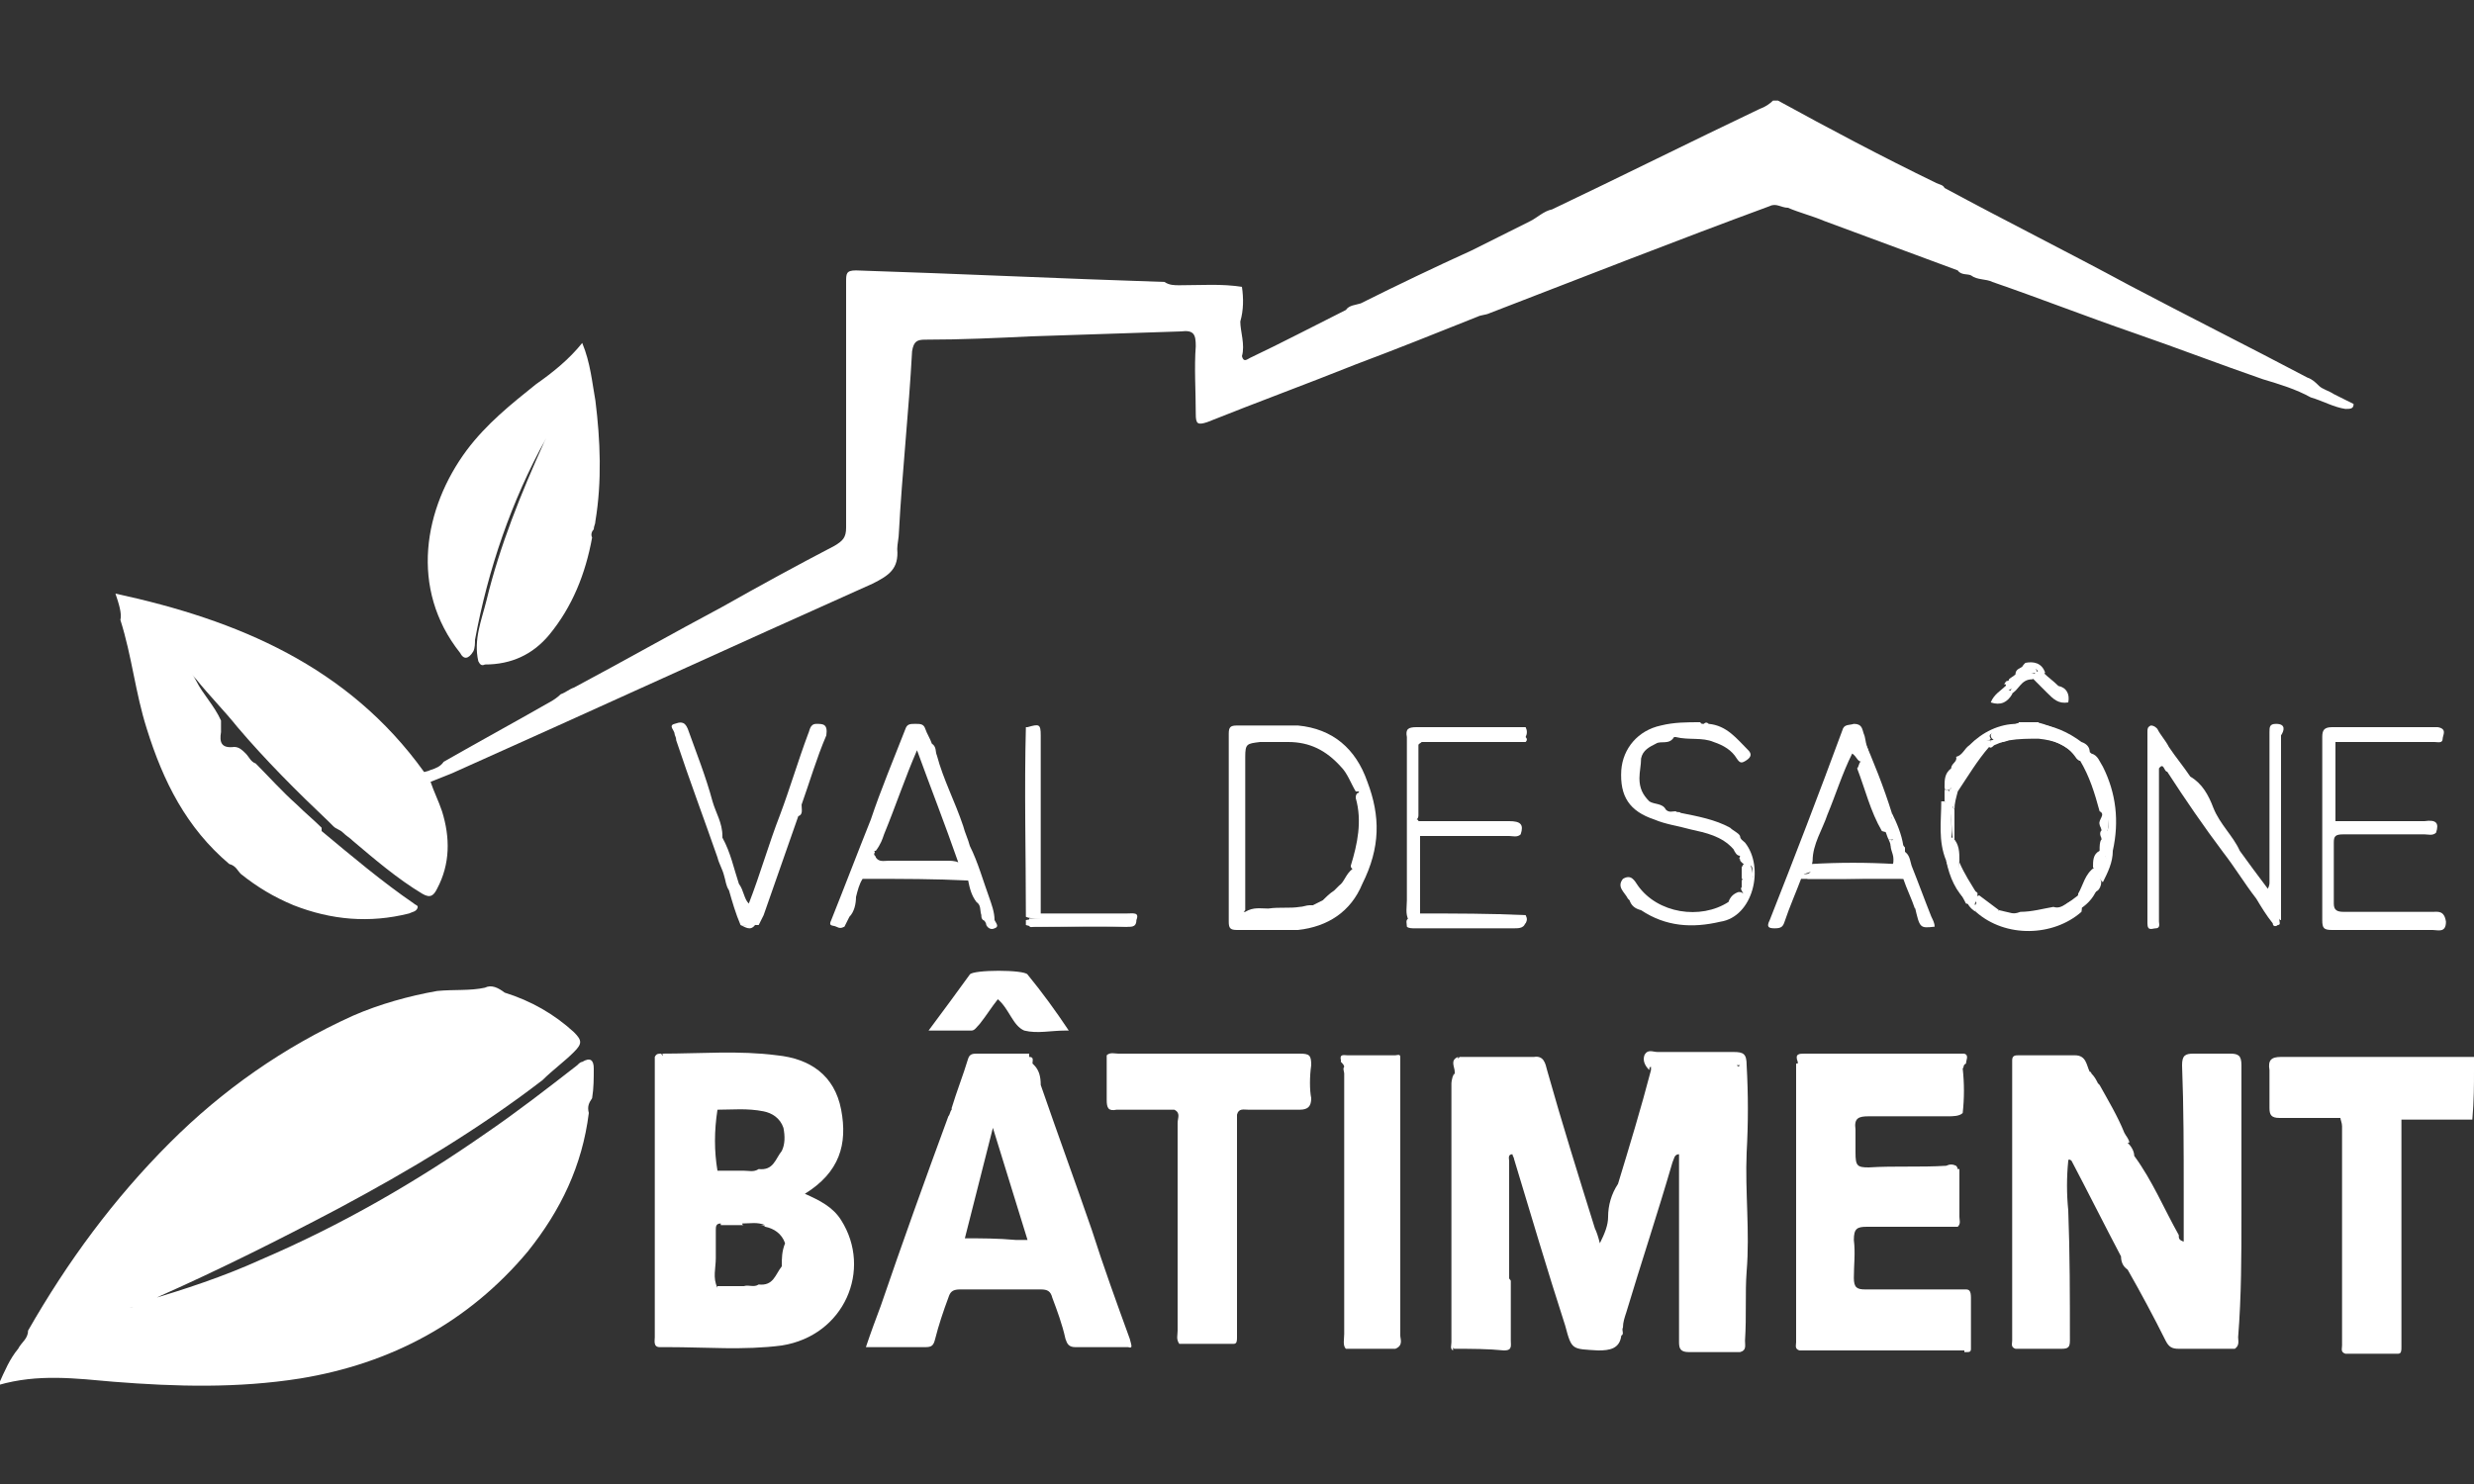<?xml version="1.0" encoding="utf-8"?>
<!-- Generator: Adobe Illustrator 26.5.0, SVG Export Plug-In . SVG Version: 6.00 Build 0)  -->
<svg version="1.1" id="Calque_1" xmlns="http://www.w3.org/2000/svg" xmlns:xlink="http://www.w3.org/1999/xlink" x="0px" y="0px"
	 viewBox="0 0 150 90" style="enable-background:new 0 0 150 90;" xml:space="preserve">
<rect x="0" y="0" width="150" height="90" fill="#333333" stroke="none"/>
<style type="text/css">
	.st0{fill:#FFFFFF;}
</style>
<g>
	<path class="st0" d="M109.2,53.3c-0.3,0.8-0.7,1.7-1,2.6c-0.1,0.3-0.2,0.4-0.6,0.4c-0.4,0-0.5-0.1-0.3-0.5c1.5-3.8,3-7.7,4.4-11.5
		c0.1-0.4,0.4-0.3,0.7-0.4c0.5,0,0.5,0.3,0.6,0.6c0.1,0.2,0.1,0.5,0.2,0.8c0.2,0.4,0.1,0.7-0.3,0.9c-0.3,0-0.3-0.3-0.6-0.5
		c-0.6,1.2-1,2.5-1.5,3.7c-0.3,0.9-0.9,1.8-0.9,2.8c0,0.1-0.1,0.3,0,0.4c0,0.3-0.2,0.3-0.5,0.4C109.3,53.1,109.2,53.2,109.2,53.3z"
		/>
	<path class="st0" d="M126.2,55.3c-1.7,1.5-4.6,1.6-6.4,0c0-0.1-0.1-0.2-0.1-0.3c0-0.1,0.1-0.1,0.1-0.2c0.6-0.3,0.8,0.2,1.2,0.4
		c0.5,0.2,1,0.3,1.5,0.1c0.7,0,1.4-0.2,2-0.3c0.6,0.2,0.9-0.5,1.4-0.4c0.1,0,0.2,0.1,0.2,0.2C126.3,55.1,126.2,55.2,126.2,55.3z"/>
	<path class="st0" d="M109.2,53c0.2,0,0.6,0.1,0.6-0.3c0.3-0.3,0.7-0.2,1-0.2c1.3,0,2.6,0.1,3.9,0c0.1-0.1,0.1-0.2,0.1-0.4
		c0-0.4-0.3-0.7-0.1-1.1c0.1-0.2,0.2-0.1,0.4,0c0.2,0.1,0.3,0.3,0.4,0.4c0,0.1,0,0.2,0,0.3c0.1,0.4,0.3,0.7,0.4,1.1
		c0,0.2,0.1,0.5-0.1,0.7c-0.2,0.1-0.2,0-0.3-0.2c-1.2-0.1-2.4,0-3.7,0c-0.7,0-1.5,0-2.2,0C109.5,53.2,109.2,53.3,109.2,53z"/>
	<path class="st0" d="M126.8,45.7c0.4,0.1,0.5,0.5,0.7,0.8c0.8,1.6,1,3.3,0.6,5.1c-0.6,0-0.5-0.5-0.4-0.8c0.2-0.4,0.1-0.8,0.1-1.1
		c0,0.1,0,0.4,0,0.6c-0.1,0.5-0.3,0.2-0.4,0c0-0.1-0.1-0.2-0.1-0.3c-0.1-0.3,0.4-0.6,0-0.8c-0.3-1.1-0.6-2.1-1.2-3.1
		c0.4-0.3,0.4-0.3,0.8,0.3C126.9,46.2,126.5,46,126.8,45.7z"/>
	<path class="st0" d="M112.8,46.2c0.6-0.5,0-1.1,0.1-1.6c0.7,1.6,1.3,3.1,1.8,4.7c0,0.1,0.1,0.2,0,0.3c-0.4,0-0.3-0.3-0.4-0.5
		c-0.1,0.3,0.2,0.5,0.2,0.8c0,0.3,0.1,0.7-0.4,0.5c-0.7-1.2-1-2.5-1.5-3.8C112.7,46.5,112.7,46.3,112.8,46.2z"/>
	<path class="st0" d="M126.8,45.7c0,0.3,0.3,0.6,0.5,0.8c0.1,0.1,0.1,0.3-0.1,0.4c-0.1,0.1-0.2,0-0.3-0.1c-0.2-0.3-0.2-0.7-0.7-0.7
		c-0.1,0.1-0.2,0-0.3-0.1c-0.6-0.9-1.4-1.1-2.3-1.2c-0.6,0-1.2,0-1.8,0.1c-0.3,0.1-0.6,0.2-0.9,0c-0.4-0.3-0.1-0.5,0.1-0.6
		c0.5-0.2,1-0.3,1.5-0.5c0.3,0,0.7,0,1,0C124.7,44.1,125.8,44.7,126.8,45.7C126.8,45.6,126.8,45.7,126.8,45.7z"/>
	<path class="st0" d="M122.4,43.9c-0.5,0.2-0.9,0.3-1.4,0.5c-0.2,0.1-0.5,0.1-0.3,0.4c0,0,0,0-0.1,0.1c-0.6,0.1,0.1,0.3,0,0.4
		c-0.7,0.8-1.3,1.8-1.9,2.7c-0.8-0.1-0.1-0.5-0.1-0.7c0,0,0-0.1,0-0.1c0-0.1,0-0.1,0,0c0,0.3-0.2,0.5-0.4,0.7c-0.1,0-0.1,0-0.2,0
		c-0.1,0-0.1-0.1-0.1-0.2c0-0.4,0-0.8,0.4-1.1c0-0.3,0.4-0.4,0.3-0.7l0,0c0.4-0.1,0.5-0.5,0.8-0.7c0.8-0.8,1.8-1.3,2.9-1.3
		C122.4,43.8,122.4,43.9,122.4,43.9C122.4,43.9,122.4,43.9,122.4,43.9z"/>
	<path class="st0" d="M118,52.2c-0.5-1.2-0.3-2.4-0.3-3.6c0.1,0,0.1,0,0.2,0c0.1,0.1,0.2,0.1,0.2,0.2c0.1,0.7,0.1,1.4,0,2.1
		c0,0.1,0,0.1,0,0.2c0-0.1,0-0.2,0.1-0.3c0.1,0,0.1,0,0.2,0c0.4,0.4,0.4,0.9,0.4,1.4c-0.1,0.8,0.3,1.3,0.9,1.8
		c0.1,0.1,0.2,0.1,0.2,0.2c0,0.2-0.1,0.5-0.2,0.7l0,0c-0.2,0.1-0.3-0.1-0.5-0.1l0,0C118.8,54,118.3,53.2,118,52.2z"/>
	<path class="st0" d="M92.4,55.8c0,0,0.1,0,0.1,0c0,0.5-0.4,0.5-0.7,0.5c-2,0-4,0-6,0c-0.2,0-0.4,0-0.5-0.1c0-0.2-0.1-0.4,0.1-0.5
		c0.3,0.1,0.6-0.2,0.9,0c1,0.2,2.1,0,3.1,0.1C90.4,55.8,91.4,55.6,92.4,55.8z"/>
	<path class="st0" d="M115.6,53.3c0,0,0.1,0.1,0.1,0.1c0.1-0.2,0.1-0.5,0-0.7c-0.1-0.4-0.3-0.7-0.3-1.1c0.4,0.2,0.4,0.6,0.5,0.9
		c0.4,1,0.8,2.1,1.2,3.1c0,0.3-0.1,0.2-0.3,0.1c-0.2-0.2-0.3-0.4-0.3-0.6c-0.1-0.4-0.3,0-0.4,0c-0.2-0.6-0.5-1.2-0.7-1.8
		C115.5,53.2,115.5,53.2,115.6,53.3z"/>
	<path class="st0" d="M125.4,42.6c-0.6,0.1-0.9-0.2-1.3-0.6c-0.3-0.3-0.6-0.6-0.9-0.9c0-0.1,0.1-0.2,0.2-0.3c0,0,0.1-0.1,0.2-0.1
		c0.1,0,0.2,0,0.3,0.1c0.3,0.3,0.6,0.5,0.9,0.8C125.3,41.7,125.5,42.1,125.4,42.6z"/>
	<path class="st0" d="M127.5,50.3c0.1,0,0.2,0.3,0.3,0c0.1-0.2,0-0.5,0.1-0.8c0.1,0.5,0.1,0.9,0,1.4c-0.1,0.3-0.1,0.6,0.2,0.7
		c0,0.7-0.3,1.3-0.6,1.9c-0.3-0.2-0.3-0.7-0.6-0.9c0-0.4,0-0.8,0.4-1c0.4-0.1,0.2,0.3,0.4,0.5c-0.2-0.4-0.2-0.9-0.3-1.3
		C127.3,50.6,127.3,50.4,127.5,50.3z"/>
	<path class="st0" d="M127,52.6c0.3,0.2,0.3,0.6,0.4,0.9c0,0.2-0.1,0.4-0.2,0.5c-0.4,0.2-0.5,0.9-1.1,0.9c0,0-0.1-0.1-0.1-0.1
		c-0.1-0.2,0-0.4,0-0.6C126.3,53.7,126.4,53,127,52.6z"/>
	<path class="st0" d="M116.1,55c0.2-0.1,0-0.5,0.3-0.6c0.1,0.4,0.3,0.7,0.4,1.1c0,0.1,0.1,0.3,0.3,0.1c0.1,0.2,0.2,0.4,0.2,0.6
		C116.4,56.3,116.4,56.3,116.1,55z"/>
	<path class="st0" d="M115.6,53.3c-0.1,0-0.1,0-0.2,0c-2.1,0-4.2,0-6.2,0c-0.1-0.1-0.1-0.2,0-0.3c0.1,0.1,0.2,0.1,0.4,0.1
		c1.8,0,3.6,0,5.5,0C115.3,53.1,115.5,53.1,115.6,53.3z"/>
	<path class="st0" d="M62.4,55.7c2.1,0,4.1,0,6.1,0c0,0,0,0.1,0,0.1c-2.1,0-4.1,0-6.1,0C62.4,55.8,62.4,55.7,62.4,55.7z"/>
	<path class="st0" d="M126.7,45.6c-0.6,0.1-0.6-0.5-1-0.7c-0.7-0.4-1.4-0.7-2.2-0.9c0,0-0.1,0,0-0.1c0,0,0,0,0,0
		c1,0.1,1.9,0.5,2.7,1.1C126.5,45.1,126.7,45.3,126.7,45.6z"/>
	<path class="st0" d="M62.4,56.1c1.7,0,3.5,0,5.2,0c0.3,0,0.6-0.1,0.8,0.1c-1.9,0-3.7,0-5.6,0C62.6,56.2,62.4,56.3,62.4,56.1z"/>
	<path class="st0" d="M122,42.1c-0.3,0.5-0.7,0.7-1.3,0.5c0.2-0.5,0.6-0.7,0.9-1c0.2-0.1,0.3,0,0.2,0.1c-0.1,0.3,0.2,0.1,0.2,0.2
		C122,41.9,122,42,122,42.1z"/>
	<path class="st0" d="M122.2,40.9c0-0.2,0.1-0.3,0.3-0.4c0.5-0.3,0.9-0.4,1,0.3l0,0c-0.8,0-1.1,0.7-1.6,1c-0.5,0.3-0.1-0.4-0.4-0.3
		c0.1-0.1,0.1-0.2,0.2-0.2C122,41.2,122.1,41.1,122.2,40.9z"/>
	<path class="st0" d="M118,52.2c0,0,0.1,0,0.1-0.1c0.2,0.8,0.6,1.5,1.1,2.1c0.1,0.1,0.2,0.3,0.1,0.5C118.6,54.1,118.2,53.2,118,52.2
		z"/>
	<path class="st0" d="M49.5,43.9c-0.4,0-0.4,0.4-0.5,0.6c-0.6,1.6-1.1,3.3-1.7,4.9c-0.7,1.8-1.2,3.6-1.9,5.4c0,0,0,0,0,0
		c0,0,0,0,0,0c-0.3-0.3-0.3-0.8-0.6-1.2c0,0,0,0,0,0c-0.3-0.9-0.5-1.9-1-2.8c0,0,0,0,0-0.1c0-0.8-0.4-1.4-0.6-2.1
		c-0.4-1.5-1-3-1.5-4.4c-0.2-0.5-0.5-0.4-0.8-0.3c-0.4,0.1,0,0.4,0,0.6c0,0.1,0.1,0.2,0.1,0.4c0.8,2.4,1.7,4.8,2.5,7.1c0,0,0,0,0,0
		c0.1,0.4,0.3,0.7,0.4,1.1c0,0,0,0,0,0c0,0,0,0,0,0c0.1,0.3,0.1,0.6,0.3,0.9c0,0,0,0,0,0c0.2,0.7,0.4,1.4,0.7,2.1
		c0.3,0,0.6,0.2,0.8-0.1c0,0,0,0,0.1,0.1c0.1,0,0.1,0,0.2,0c0.1-0.2,0.2-0.4,0.3-0.6c0.7-2,1.4-4,2.1-6c0.3-0.1,0.2-0.4,0.2-0.7
		c0.5-1.4,0.9-2.8,1.5-4.2C50.2,43.9,49.9,43.9,49.5,43.9z M44.7,53.6C44.7,53.6,44.8,53.6,44.7,53.6C44.8,53.6,44.7,53.6,44.7,53.6
		z M45.5,55.7c0,0.1,0.1,0.1,0.1,0.2c0,0,0,0,0,0C45.5,55.9,45.5,55.8,45.5,55.7z"/>
	<path class="st0" d="M121.9,41.9c0.1-0.4,0.5-0.5,0.7-0.9c0.2-0.3,0.6-0.2,0.9-0.1c-0.1,0.1-0.2,0.3-0.3,0.3
		c-0.7,0-0.8,0.7-1.3,0.9C122,42,121.9,41.9,121.9,41.9z"/>
	<path class="st0" d="M114.7,49.6c0-0.1,0-0.2,0-0.3c0.3,0.6,0.6,1.3,0.7,2c-0.1-0.1-0.3-0.2-0.5-0.3
		C114.8,50.6,114.5,50.2,114.7,49.6z"/>
	<path class="st0" d="M126.1,54.9c0.4-0.2,0.6-0.6,0.8-0.9c0.1-0.2,0.2,0,0.2,0c-0.2,0.5-0.6,0.9-1.1,1.2
		C126.2,55.1,126.1,55,126.1,54.9z"/>
	<path class="st0" d="M123.6,40.8c-0.2-0.5-0.7-0.3-1-0.3c0-0.1,0.1-0.2,0.2-0.3c0.5-0.1,1,0,1.2,0.6
		C123.8,41,123.7,40.8,123.6,40.8z"/>
	<path class="st0" d="M123.6,43.8c0,0,0,0.1,0,0.1c-0.4,0-0.8,0-1.2,0c0,0,0-0.1,0-0.1C122.8,43.8,123.2,43.8,123.6,43.8z"/>
	<path class="st0" d="M122.2,40.9c0,0.3,0,0.6-0.4,0.4c0,0,0-0.1,0-0.1C121.9,41.1,122.1,41,122.2,40.9z"/>
	<path class="st0" d="M44.9,56.1c0.3,0,0.6,0.1,0.8-0.2c0.1,0,0.1,0,0.2,0C45.6,56.5,45.3,56.3,44.9,56.1z"/>
	<path class="st0" d="M119.3,54.8c0.2-0.1,0.3,0,0.5,0.1c0,0.1,0,0.2,0,0.4C119.6,55.2,119.4,55,119.3,54.8z"/>
	<path class="st0" d="M117.9,48.6c0-0.2,0-0.4,0-0.6c0,0,0-0.1,0-0.1c0,0,0.1,0,0.1,0l0,0c0.2,0.3,0.2,0.6,0,0.9
		C118,48.7,117.9,48.6,117.9,48.6z"/>
	<path class="st0" d="M109.8,52.4c1.7-0.1,3.4-0.1,5.1,0c0,0.1,0.1,0.4-0.2,0.4c-1.6-0.3-3.3,0-4.9-0.1
		C109.6,52.6,109.7,52.5,109.8,52.4z"/>
	<path class="st0" d="M45.7,56C45.7,56,45.7,56,45.7,56c-0.3,0-0.6,0.1-0.7-0.2c0-0.4,0.4,0,0.5-0.2C45.7,55.6,45.7,55.8,45.7,56z"
		/>
	<path class="st0" d="M81.6,46.2c0.8,0.3,0.9,0.4,0.7,1c-0.2-0.1-0.2-0.4-0.3-0.5C81.9,46.6,81.7,46.4,81.6,46.2z"/>
	<g>
		<path class="st0" d="M68.3,55.4c-1.7,0-3.5,0-5.2,0c0,0,0,0,0,0c0-3.6,0-7.2,0-10.8c0-0.7-0.1-0.7-0.8-0.5c0,0,0,0,0,0
			c0,0,0,0-0.1,0c-0.1,3.8,0,7.7,0,11.5c0.2,0.1,0.5,0.1,0.7,0.1c0.2,0,0.3,0,0.5,0c-0.4,0-0.8,0-1.2,0.1c0,0.1,0,0.2,0,0.3
			c0.3,0.1,0.5,0.1,0.8,0.1c1.7,0,3.5-0.1,5.2,0c0.3,0,0.7,0.1,0.7-0.4C69.1,55.3,68.7,55.4,68.3,55.4z M66.2,55.7c-0.5,0-1,0-1.5,0
			c0.7,0,1.4,0,2.1,0C66.6,55.7,66.4,55.7,66.2,55.7z"/>
		<path class="st0" d="M60,54.5c-0.4-1.1-0.7-2.2-1.2-3.2c0,0-0.1,0-0.1,0c0,0,0.1,0,0.1,0c-0.1-0.4-0.3-0.8-0.4-1.2
			c-0.5-1.5-1.2-2.8-1.6-4.3c-0.1-0.2,0-0.5-0.3-0.7c-0.1-0.3-0.3-0.6-0.4-0.9c-0.1-0.3-0.3-0.3-0.6-0.3c-0.3,0-0.5,0-0.6,0.3
			c-0.7,1.8-1.5,3.7-2.1,5.5c0,0,0,0,0,0.1c0,0,0,0,0-0.1c-0.8,2-1.6,4.1-2.4,6.1c-0.2,0.4,0.1,0.3,0.3,0.4c0.2,0.1,0.3,0.1,0.5,0
			c0.1-0.2,0.2-0.4,0.3-0.6c0.3-0.3,0.4-0.8,0.4-1.2c0.1-0.4,0.2-0.8,0.4-1.1c0,0,0,0,0,0c0.1,0,0.3,0,0.4,0c2,0,4,0,6,0.1
			c0,0,0-0.1-0.1-0.1c0,0,0,0,0,0c0,0,0,0.1,0.1,0.1c0.1,0.5,0.2,0.9,0.5,1.3c0.3,0.2,0.2,0.5,0.3,0.8c0,0.1,0,0.2,0.1,0.3
			c0.1,0,0.2,0.2,0.2,0.3c0.1,0.2,0.3,0.3,0.5,0.2c0.3-0.1,0.1-0.3,0-0.5C60.3,55.3,60.1,54.8,60,54.5z M53.6,50.6
			c0.7-1.7,1.3-3.5,2-5.1c0.8,2.2,1.7,4.5,2.5,6.8c-0.2-0.1-0.5-0.1-0.7-0.1c-1.2,0-2.3,0-3.5,0c-0.3,0-0.6,0.1-0.8-0.2
			c0-0.1-0.1-0.1-0.1-0.2c0-0.1,0.1-0.1,0-0.2c0,0,0.1,0,0.1,0C53.4,51.2,53.5,50.9,53.6,50.6z"/>
	</g>
	<path class="st0" d="M82.9,47.4C82.9,47.4,82.9,47.4,82.9,47.4c-0.7-2-2.1-3.2-4.2-3.4c0,0,0,0,0,0c-1.2,0-2.5,0-3.7,0
		c-0.4,0-0.5,0.1-0.5,0.5c0,3.8,0,7.6,0,11.4c0,0.4,0.1,0.5,0.5,0.5c1.2,0,2.5,0,3.7,0c0,0,0,0,0,0c1.8-0.2,3.2-1.1,3.9-2.8
		c0,0,0,0,0,0C83.7,51.4,83.7,49.5,82.9,47.4z M81.2,53.7c-0.1,0.1-0.2,0.2-0.3,0.3c-0.3,0.2-0.5,0.4-0.7,0.6
		c-0.2,0.1-0.4,0.2-0.6,0.3c-0.1,0-0.1,0-0.2,0c-0.2,0-0.4,0.1-0.6,0.1c-0.6,0.1-1.2,0-1.9,0.1c-0.5,0-0.9-0.1-1.4,0.2c0,0,0,0,0,0
		c0,0-0.1,0-0.1,0c0,0,0,0,0,0c0,0,0,0,0.1-0.1c0-0.9,0-1.8,0-2.7c0-2.2,0-4.4,0-6.6c0-0.8,0.1-0.8,0.9-0.9c0.6,0,1.2,0,1.7,0
		c1.3,0,2.3,0.5,3.2,1.5c0.4,0.4,0.6,1,0.9,1.5c0.1,0,0.2,0,0.2,0c0,0,0,0.1-0.1,0.1c-0.1,0.1-0.1,0.2-0.1,0.3
		c0.4,1.4,0.1,2.8-0.3,4.1c0,0.1,0,0.1,0.1,0.2l0,0C81.6,53,81.5,53.5,81.2,53.7z"/>
	<path class="st0" d="M124.8,55.2c0.4-0.3,0.8-0.6,1.2-0.9c0.6,0.1,0,0.3,0,0.5c-0.3,0.3-0.7,0.3-1,0.6
		C124.9,55.6,124.8,55.3,124.8,55.2z"/>
	<path class="st0" d="M120,54.3c0.4,0.3,0.8,0.6,1.2,0.9c-0.1,0.1-0.1,0.2-0.3,0.2c-0.3-0.3-0.5-0.7-1-0.5
		C119.8,54.7,119.6,54.4,120,54.3z"/>
	<path class="st0" d="M120.9,55.4c0.1,0,0.2-0.1,0.3-0.2c0.4,0.1,0.9,0.2,1.3,0.3C121.9,55.8,121.4,55.5,120.9,55.4z"/>
	<path class="st0" d="M114.5,50.9c-0.1-0.2-0.1-0.3-0.2-0.5c0.4-0.3,0-0.6,0-0.8c0-0.2-0.2-0.3,0-0.6c0.3,0.1,0.2,0.5,0.4,0.6
		c0.1,0.5,0.2,0.9,0.3,1.4c-0.1,0-0.2-0.1-0.3-0.1C114.7,50.9,114.6,50.9,114.5,50.9z"/>
	<path class="st0" d="M114.5,50.9c0.1,0,0.1,0,0.2,0c0,0.4,0.4,0.8,0.3,1.3C114.7,51.7,114.7,51.3,114.5,50.9z"/>
	<path class="st0" d="M115.8,52.6c0.3,0.2,0,0.7,0.3,0.9c0,0,0,0.1-0.1,0.1c-0.1,0-0.2-0.1-0.2-0.3
		C115.8,53.2,115.8,52.9,115.8,52.6z"/>
	<path class="st0" d="M127.5,49.9c0-0.2,0-0.5,0-0.7C127.8,49.5,127.6,49.7,127.5,49.9z"/>
	<path class="st0" d="M126,45.9c-1.5-1.4-3.3-1.5-5.1-0.7c-0.3,0-0.2-0.1-0.2-0.3l0,0c1.2-0.2,2.4-0.4,3.7-0.2
		c0.6,0.1,1.1,0.6,1.6,0.9C126.2,45.6,126,45.8,126,45.9z"/>
	<path class="st0" d="M118,48.8c0-0.3,0-0.6,0-0.9c0,0,0.1,0,0.1,0c0.3,0.3,0.3,0.6,0.3,1c-0.2,0.7,0,1.4-0.1,2
		c0,0.3,0.1,0.6-0.2,0.9C118,50.7,118,49.7,118,48.8z"/>
	<path class="st0" d="M118.3,48.8c0-0.3-0.2-0.6-0.1-0.9c0.3-0.2,0.2-0.7,0.4-0.9c0.1,0.1,0.2,0.1,0.1,0.3c0.2,0.3-0.6,0.5,0,0.7
		c-0.1,0.4-0.2,0.7-0.2,1.1C118.4,49,118.4,48.8,118.3,48.8z"/>
	<path class="st0" d="M120.7,44.9c0,0.1,0,0.2,0.2,0.3c-0.1,0.1-0.2,0.2-0.3,0.1c-0.2-0.3-0.4,0.2-0.7,0
		C120.1,44.9,120.4,44.9,120.7,44.9z"/>
	<path class="st0" d="M118.8,47.3c0-0.1-0.1-0.2-0.1-0.3c0-0.1,0.1-0.3,0.2-0.2C119,46.9,119,47.1,118.8,47.3z"/>
	<path class="st0" d="M118.8,52.3c0.3,0.7,0.7,1.3,1,1.8C119.2,53.9,118.6,52.9,118.8,52.3z"/>
	<path class="st0" d="M118.3,48.8c0.1,0.1,0.1,0.2,0.2,0.3c0,0.6,0,1.2,0,1.8c0,0-0.1,0-0.1,0C118.3,50.2,118.3,49.5,118.3,48.8z"/>
	<path class="st0" d="M92.4,55.8c-1.7,0-3.5,0-5.2,0c-0.3,0-0.6,0.1-0.8-0.1c1.7,0,3.5,0,5.2,0C91.9,55.7,92.1,55.6,92.4,55.8z"/>
	<g>
		<path class="st0" d="M147.5,55.3c-1.8,0-3.6,0-5.4,0c-0.4,0-0.6-0.1-0.6-0.5c0-1.3,0-2.5,0-3.7c0-0.4,0.1-0.5,0.6-0.5
			c1.6,0,3.2,0,4.9,0c0.2,0,0.5,0.1,0.7-0.1c0.2-0.6,0-0.8-0.7-0.7c-1.8,0-3.6,0-5.4,0c0,0,0,0,0,0c0-1.6,0-3.2,0-4.8c0,0,0,0,0,0
			c0,0,0,0,0,0c2,0,4,0,6,0c0.2,0,0.5,0.1,0.5-0.2c0-0.2,0.3-0.6-0.3-0.7c0,0,0,0,0,0c0,0,0,0,0,0c0,0,0,0,0,0l0,0
			c-2.1,0-4.2,0-6.4,0c-0.5,0-0.6,0.2-0.6,0.6c0,3.7,0,7.4,0,11.1c0,0.5,0.1,0.6,0.6,0.6c2,0,4,0,6.1,0c0.3,0,0.8,0.2,0.8-0.5
			C148.2,55.2,147.8,55.3,147.5,55.3z"/>
		<path class="st0" d="M138,43.9c-0.4,0-0.4,0.2-0.4,0.5c0,3,0,6.1,0,9.1c0,0.1,0,0.2-0.1,0.4c-0.6-0.8-1.2-1.6-1.7-2.3c0,0,0,0,0,0
			c-0.4-0.9-1.2-1.6-1.6-2.6c-0.3-0.8-0.7-1.5-1.4-1.9c-0.4-0.6-0.9-1.2-1.3-1.8c-0.2-0.4-0.5-0.7-0.7-1.1c-0.1-0.1-0.2-0.2-0.4-0.2
			c-0.2,0.1-0.2,0.2-0.2,0.4c0,3.8,0,7.5,0,11.3c0,0,0,0,0,0c0,0,0,0,0,0c0,0.1,0,0.2,0,0.3c0,0.5,0.3,0.3,0.5,0.3
			c0.3,0,0.2-0.3,0.2-0.4c0-3.1,0-6.2,0-9.3c0,0,0,0,0,0c0,0,0,0,0,0c0.3-0.4,0.3,0.2,0.5,0.2c0,0,0,0,0,0c0,0,0,0,0,0
			c1.1,1.7,2.2,3.3,3.4,4.9c0,0,0,0,0,0c0.7,0.9,1.3,1.9,2,2.8c0,0,0,0,0,0c0,0,0,0,0,0c0.3,0.5,0.6,1,1,1.5c0,0,0,0,0,0
			c0,0.2,0.2,0.2,0.3,0.1c0.2,0,0.1-0.2,0.1-0.3c0,0,0-0.1,0-0.1c0,0,0,0.1,0.1,0.1c0-3.8,0-7.5,0-11.2c0,0,0,0-0.1,0c0,0,0,0,0.1,0
			C138.5,44.3,138.6,43.9,138,43.9z M137.8,53.5C137.8,53.5,137.9,53.5,137.8,53.5C137.9,53.5,137.9,53.5,137.8,53.5
			C137.8,53.5,137.8,53.5,137.8,53.5z M138.3,44.6C138.3,44.6,138.3,44.6,138.3,44.6C138.3,44.6,138.3,44.6,138.3,44.6
			C138.3,44.5,138.3,44.5,138.3,44.6C138.3,44.6,138.3,44.6,138.3,44.6z"/>
	</g>
	<path class="st0" d="M127.3,51.6c0-0.3,0-0.5,0.1-0.7c0.3,0.4,0,0.9,0.5,1.4C127.4,52.1,127.6,51.7,127.3,51.6z"/>
	<path class="st0" d="M86.1,55.4c0-1.6,0-3.2,0-4.7c0,0,0,0,0,0c1.8,0,3.6,0,5.4,0c0.2,0,0.5,0.1,0.7-0.1c0,0,0,0,0,0c0,0,0,0,0,0
		c0.2-0.6,0-0.8-0.7-0.8c-1.8,0-3.6,0-5.5,0c0-0.1-0.1-0.1-0.1-0.1c0,0,0,0,0,0l0,0c0.1-0.1,0.1-0.2,0.1-0.3c0-1.4,0-2.8,0-4.2
		c0,0,0,0-0.1,0c0,0,0,0,0.1,0c0-0.1,0.1-0.1,0.2-0.2c2.1,0,4.2,0,6.3,0c0.1-0.1,0.1-0.2,0-0.3c0,0,0,0,0,0c0.1-0.2,0.1-0.4,0-0.6
		c-2.2,0-4.4,0-6.6,0c-0.5,0-0.7,0.1-0.6,0.6l0,0c0,3.3,0,6.5,0,9.8c0,0,0,0.1,0,0.1h0c0,0.4-0.1,0.8,0.1,1.2c0.4,0.3,0.8,0,1.2,0.2
		c1.9,0.1,3.7,0,5.6,0c0.1,0,0.2,0,0.3,0c0.1-0.2,0.1-0.3,0-0.5C90.4,55.4,88.2,55.4,86.1,55.4z M85.9,45C85.9,45,85.9,45,85.9,45
		C85.9,45,85.9,45,85.9,45C85.9,45,85.9,45,85.9,45C85.9,45,85.9,45,85.9,45z M85.6,44.4C85.6,44.4,85.6,44.4,85.6,44.4
		C85.6,44.4,85.6,44.4,85.6,44.4C85.6,44.4,85.6,44.4,85.6,44.4C85.6,44.4,85.6,44.4,85.6,44.4z"/>
</g>
<g>
	<path class="st0" d="M59.4,62.1c0.4-0.5,0.7-1,1.1-1.5c0.7,0.6,0.9,1.6,1.6,1.9c0.8,0.2,1.6,0,2.5,0c0,0,0,0,0.2,0
		c-0.8-1.2-1.6-2.3-2.5-3.4c-0.2-0.3-3.3-0.3-3.5,0c-0.8,1.1-1.6,2.2-2.5,3.4c1,0,1.8,0,2.6,0C59.1,62.5,59.2,62.3,59.4,62.1z"/>
</g>
<path class="st0" d="M75.3,21.6c0.1,0.4,0.3,0.2,0.5,0.1c1.9-0.9,3.8-1.9,5.8-2.9c0.2-0.3,0.6-0.3,0.9-0.4c2.2-1.1,4.5-2.2,6.7-3.2
	c1.2-0.6,2.4-1.2,3.6-1.8c0.4-0.2,0.8-0.6,1.3-0.7c4.2-2,8.4-4.1,12.6-6.1c0.3-0.1,0.6-0.3,0.8-0.5c0.1,0,0.2,0,0.3,0
	c3.1,1.7,6.3,3.4,9.6,5c0.2,0.1,0.4,0.1,0.5,0.3c3.7,2,7.5,3.9,11.2,5.9c3.6,1.9,7.2,3.7,10.8,5.6c0.3,0.1,0.5,0.3,0.7,0.5
	c0.2,0.2,0.6,0.3,0.9,0.5c0.4,0.2,0.8,0.4,1.2,0.6c0,0.3-0.2,0.3-0.5,0.3c-0.7-0.1-1.4-0.5-2.1-0.7c-0.9-0.5-1.9-0.8-2.9-1.1
	c-2.6-0.9-5.2-1.9-7.8-2.8c-2.9-1-5.7-2.1-8.6-3.1c-0.4-0.2-0.9-0.1-1.3-0.4c-0.2-0.1-0.6,0-0.8-0.3c-2.7-1-5.4-2-8.1-3
	c-0.7-0.3-1.5-0.5-2.2-0.8c-0.4,0-0.7-0.3-1.1-0.1c-5.7,2.1-11.3,4.3-17,6.5c-0.2,0.1-0.5,0.1-0.7,0.2l0,0l0,0c-2.5,1-5,2-7.4,2.9
	c-3,1.2-6,2.3-9,3.5c-0.6,0.2-0.7,0.1-0.7-0.5c0-1.4-0.1-2.8,0-4.1c0-0.7-0.1-1-0.9-0.9c-3,0.1-6,0.2-9.1,0.3
	c-2.1,0.1-4.2,0.2-6.4,0.2c-0.5,0-0.7,0.1-0.8,0.7c-0.2,3.7-0.6,7.3-0.8,11c0,0.3-0.1,0.7-0.1,1c0.1,1.2-0.5,1.6-1.5,2.1
	c-8.5,3.8-17,7.7-25.5,11.5c-0.5,0.2-1,0.4-1.5,0.6c-0.4,0-0.5-0.3-0.4-0.6c0.2-0.1,0.4-0.1,0.6-0.2c0.3-0.1,0.6-0.2,0.8-0.5
	c2.1-1.2,4.3-2.4,6.4-3.6c0.2-0.1,0.5-0.3,0.7-0.5c0.3-0.1,0.5-0.3,0.8-0.4c3-1.6,6-3.3,9-4.9c2.3-1.3,4.5-2.5,6.8-3.7
	c0.5-0.3,0.7-0.5,0.7-1.1c0-5,0-9.9,0-14.9c0-0.5,0-0.7,0.6-0.7c6.2,0.2,12.5,0.5,18.7,0.7c0.3,0.2,0.6,0.2,0.9,0.2
	c1.3,0,2.6-0.1,3.8,0.1c0.1,0.7,0.1,1.4-0.1,2.1C75.2,20.1,75.5,20.9,75.3,21.6z"/>
<path class="st0" d="M25.7,46.8c0.1,0.2,0.2,0.5,0.4,0.6c0.2,0.6,0.5,1.2,0.7,1.8c0.5,1.6,0.5,3.2-0.3,4.7c-0.2,0.4-0.4,0.6-0.9,0.3
	c-1.5-0.9-2.9-2.1-4.2-3.2c-0.2-0.2-0.4-0.3-0.6-0.5c-0.2-0.2-0.4-0.2-0.6-0.4c-0.1-0.1-0.2-0.2-0.3-0.3c-1.9-1.8-3.8-3.7-5.5-5.7
	c-0.8-1-1.7-1.9-2.5-2.9c-0.1-0.1-0.2-0.2-0.3-0.4c0.1,0.2,0.2,0.3,0.3,0.5c0.4,0.8,1.1,1.5,1.5,2.4c0,0.2,0,0.4,0,0.7
	c-0.1,0.6,0,1,0.8,0.9c0.3,0,0.5,0.2,0.7,0.4c0.2,0.2,0.3,0.5,0.6,0.6c0.8,0.8,1.6,1.7,2.5,2.5c0.5,0.5,1,0.9,1.5,1.4
	c0,0.1,0,0.1,0,0.2c1.8,1.5,3.7,3.1,5.6,4.4c0.1,0.1,0.3,0.1,0.2,0.3c-0.1,0.2-0.3,0.2-0.5,0.3c-2.4,0.6-4.7,0.4-7-0.5
	c-1.2-0.5-2.2-1.1-3.2-1.9c-0.2-0.2-0.3-0.5-0.7-0.6c-2.6-2.2-4-5-5-8.2c-0.7-2.2-0.9-4.4-1.6-6.6C7.4,37.2,7.2,36.6,7,36
	C14.4,37.6,21.1,40.4,25.7,46.8z"/>
<path class="st0" d="M27.9,39.6c-3.1-3.9-2.2-8.8,0.4-12.3c1.2-1.6,2.7-2.8,4.2-4c1-0.7,2-1.5,2.8-2.5c0.5,1.2,0.6,2.4,0.8,3.5
	c0.3,2.4,0.4,4.9,0,7.3c0,0.2-0.1,0.3-0.1,0.5c-0.1,0.1-0.2,0.3-0.1,0.5c-0.4,2.2-1.2,4.2-2.6,5.9c-1,1.2-2.3,1.8-3.9,1.8
	c-0.2,0.1-0.3,0-0.4-0.2l0,0c-0.3-1.3,0.2-2.5,0.5-3.7c0.8-3.3,2.1-6.5,3.5-9.6c0.2-0.4,0.4-0.8,0.6-1.1c0-0.1,0.1-0.1,0.1-0.2
	c0,0,0,0.1,0,0.1c-0.2,0.3-0.4,0.7-0.6,1c-2.1,3.8-3.5,7.9-4.3,12.2c0,0.2,0,0.5-0.1,0.7C28.4,40,28.1,40,27.9,39.6z"/>
<path class="st0" d="M30.6,60.2c1.6,0.5,3,1.3,4.2,2.4c0.5,0.5,0.5,0.7,0,1.2c-0.6,0.6-1.3,1.1-1.9,1.7c-3.9,3-8.1,5.5-12.4,7.8
	c-3.6,1.9-7.2,3.7-10.8,5.3c-0.4,0.2-0.7,0.3-1.1,0.5c-0.1,0-0.3,0-0.4,0.1c-0.1,0.1-0.3,0.1-0.4,0.1c0,0,0,0,0,0c0,0,0.1,0,0.1,0
	c0.2,0,0.3-0.1,0.4-0.2C8.5,79,8.7,79,8.8,78.9c2.4-0.7,4.8-1.5,7-2.5c4.9-2.1,9.4-4.7,13.7-7.7c1.9-1.3,3.7-2.7,5.5-4.1
	c0.1-0.1,0.2-0.2,0.3-0.2c0.5-0.3,0.7-0.1,0.7,0.4c0,0.6,0,1.2-0.1,1.8c-0.2,0.3-0.3,0.5-0.2,0.9c-0.4,3.2-1.7,5.9-3.7,8.4
	c-3.6,4.3-8.3,6.8-13.8,7.7c-3.8,0.6-7.5,0.5-11.3,0.2c-2.3-0.2-4.6-0.5-7,0.2c0.4-0.9,0.7-1.6,1.2-2.2c0.2-0.4,0.6-0.6,0.6-1.1
	c2.4-4.2,5.2-8,8.6-11.4c3.2-3.2,6.9-5.8,11.1-7.7c1.6-0.7,3.4-1.2,5.1-1.5c1-0.1,2,0,2.9-0.2C29.8,59.7,30.2,59.9,30.6,60.2z"/>
<path class="st0" d="M79.5,64.6c0-0.6-0.1-0.7-0.7-0.7c-3.7,0-7.3,0-11,0c-0.2,0-0.5-0.1-0.7,0.1c0,0,0,0,0,0c0,0.1,0,0.2,0,0.3
	c0,0,0,0,0,0c0,0,0,0,0,0c0,0,0,0.1,0,0.1c0,0,0,0,0,0c0,0,0,0,0,0c0,0.1,0,0.2,0,0.3c0,0,0,0,0,0c0,0,0,0.1,0,0.1c0,0,0,0,0,0
	c0,0,0,0,0,0c0,0.6,0,1.3,0,1.9c0,0.5,0.1,0.7,0.6,0.6c1.2,0,2.3,0,3.5,0c0.4,0.2,0.2,0.5,0.2,0.8c0,4.2,0,8.4,0,12.6
	c0,0.3-0.1,0.5,0.1,0.8c1,0,2,0,3,0c0,0,0,0,0,0c0,0,0.1,0,0.1,0c0,0,0.1,0,0.1,0c0,0,0,0,0,0c0,0,0,0,0,0c0,0,0.1,0,0.1,0
	c0,0,0,0,0,0c0,0,0,0,0,0c0.2,0,0.2-0.2,0.2-0.4c0-4.5,0-8.9,0-13.4c0,0,0,0,0,0c0,0,0,0,0,0c0,0,0-0.1,0-0.1c0,0,0,0,0,0
	c0.1-0.4,0.4-0.3,0.7-0.3c1,0,2.1,0,3.1,0c0.5,0,0.7-0.2,0.7-0.7C79.4,66.1,79.4,65.3,79.5,64.6z"/>
<path class="st0" d="M84.9,81c0-5.4,0-10.8,0-16.2c0-0.3,0-0.5,0-0.7l0,0c0-0.2-0.2-0.1-0.3-0.1h0l0,0c-1,0-1.9,0-2.9,0
	c-0.2,0-0.5-0.1-0.4,0.3c0,0,0,0.1,0,0.1c0.1,0.1,0.2,0.2,0.2,0.3c0,0,0,0,0,0c-0.1,0.1,0,0.3,0,0.4c0,0.3,0,0.7,0,1
	c0,4.9,0,9.8,0,14.8c0,0.3-0.1,0.7,0.1,0.9c0.8,0,1.6,0,2.4,0c0,0,0,0,0,0c0,0,0,0,0,0c0,0,0.1,0,0.1,0c0,0,0,0,0,0
	c0.1,0,0.2,0,0.3,0l0,0v0c0,0,0.1,0,0.1,0c0,0,0,0,0,0c0,0,0.1,0,0.1,0c0,0,0,0,0,0c0,0,0,0,0,0C85.1,81.6,84.9,81.2,84.9,81z"/>
<path class="st0" d="M105.9,77.1c0.2-2.4-0.1-4.8,0-7.2c0.1-1.8,0.1-3.5,0-5.3c0-0.7-0.2-0.8-0.8-0.8c-1.5,0-3.1,0-4.6,0
	c-0.3,0-0.6-0.2-0.8,0.2c-0.1,0.3,0,0.6,0.3,0.9c0-0.1,0-0.2,0.1-0.2c0,0.1,0,0.1,0,0.2c-0.6,2.3-1.3,4.6-2,6.9
	c-0.4,0.6-0.6,1.3-0.6,2c0,0.5-0.2,1-0.5,1.6c-0.1-0.4-0.2-0.7-0.3-0.9c-1-3.2-2-6.4-2.9-9.6c-0.1-0.4-0.2-0.9-0.8-0.8
	c0,0,0,0-0.1,0c0,0,0,0,0,0c-0.1,0-0.2,0-0.3,0c0,0,0,0,0,0c-1.4,0-2.7,0-4.1,0c0,0-0.1,0.1-0.1,0.1c0,0,0,0,0-0.1
	c-0.5,0.2-0.2,0.6-0.2,0.9c0-0.1,0-0.1,0-0.2c0,0.1,0,0.1,0,0.2c0,0,0,0.1,0,0.1c-0.1,0.1-0.1,0.2-0.1,0.3c0-0.1,0-0.2,0-0.3
	c0,0.2-0.1,0.4-0.1,0.6c0,5.2,0,10.5,0,15.7c0,0.2-0.1,0.4,0.1,0.5c0-0.1,0-0.1,0-0.2c0,0,0,0.1,0.1,0.1c1,0,2,0,3,0.1
	c0.5,0,0.4-0.3,0.4-0.6c0-1.2,0-2.4,0-3.6c0-0.1-0.1-0.1-0.1-0.2c0-2.3,0-4.7,0-7.1c0-0.1-0.1-0.4,0.2-0.4c0,0.1,0.1,0.2,0.1,0.3
	c1,3.3,2,6.7,3.1,10.1c0.4,1.5,0.4,1.4,2,1.5c0.7,0,1.3-0.1,1.4-0.9c0.2-0.1,0-0.3,0.1-0.5c0-0.3,0.1-0.6,0.2-0.9
	c0.9-3,1.9-6,2.8-9.1c0.1-0.2,0.1-0.5,0.4-0.5c0,1.8,0,3.6,0,5.3c0,2,0,4,0,6.1c0,0.4,0.1,0.6,0.6,0.6c1,0,2,0,3.1,0
	c0.4-0.1,0.3-0.4,0.3-0.7C105.9,79.8,105.8,78.4,105.9,77.1z M102.4,69.8C102.4,69.8,102.4,69.8,102.4,69.8
	C102.4,69.8,102.4,69.8,102.4,69.8C102.4,69.8,102.4,69.8,102.4,69.8z M105.1,64.6c0,0-0.1,0-0.1,0C105,64.6,105,64.6,105.1,64.6
	C105.1,64.6,105.1,64.6,105.1,64.6z M105.5,64.6C105.5,64.6,105.5,64.6,105.5,64.6c-0.1,0.1-0.1,0.1-0.2,0
	C105.4,64.6,105.5,64.6,105.5,64.6z"/>
<path class="st0" d="M51,74c-0.5-0.8-1.3-1.2-2.2-1.6c2.1-1.3,2.6-3,2.2-5.1c-0.4-2.1-1.9-3.1-3.9-3.3c-2.3-0.3-4.6-0.1-7-0.1
	c0.1,0,0.1,0.1,0.1,0.1c0,0-0.1,0-0.1-0.1c-0.2,0-0.3,0-0.4,0.2c0,0,0,0,0,0c0,0.3,0,0.6,0,0.9c0,0,0,0,0,0c0,0,0,0,0,0
	c0,3.6,0,7.2,0,10.8c0,1.8,0,3.5,0,5.3c0,0.2-0.1,0.6,0.3,0.6c0,0,0,0,0,0c0,0,0.1,0,0.1,0c0,0,0,0,0,0c0,0,0,0,0,0
	c0.1,0,0.2,0,0.3,0c0,0,0,0,0,0c0,0,0.1,0,0.1,0c0,0,0,0,0,0c2.3,0,4.6,0.2,6.9-0.1C51.2,81,52.9,77,51,74z M47.4,76.8
	C47,77.3,46.9,78,46,77.9c-0.3,0.2-0.6,0-0.9,0.1c-0.6,0-1.1,0-1.6,0c0,0,0,0,0,0c0,0,0,0.1,0,0.1c-0.3-0.6-0.1-1.2-0.1-1.8
	c0-0.6,0-1.1,0-1.7c0-0.2,0-0.4,0.3-0.4c0,0,0,0.1,0,0.1c0.5,0,0.9,0,1.4,0c0,0-0.1,0-0.1-0.1c0.5,0,0.9-0.1,1.4,0.1
	c-0.1,0-0.3,0-0.4,0c0.1,0,0.3,0,0.4,0.1c0.5,0.1,1,0.4,1.2,1C47.4,75.9,47.4,76.3,47.4,76.8z M47.4,69.8
	C47.4,69.8,47.4,69.8,47.4,69.8C47,70.3,46.9,71,46,70.9c0,0,0,0,0,0c0,0,0,0,0,0c-0.3,0.2-0.6,0.1-0.9,0.1c-0.6,0-1.1,0-1.6,0
	c0,0,0,0,0,0c-0.2-1.2-0.2-2.4,0-3.7c0,0,0,0,0,0c0.9,0,1.8-0.1,2.8,0.1c0.5,0.1,1,0.4,1.2,1c0,0,0,0,0,0
	C47.6,68.9,47.6,69.4,47.4,69.8z"/>
<path class="st0" d="M119.2,78.2c0,0-0.1,0-0.1,0c0,0,0,0,0,0c0,0,0,0,0,0c-2,0-4,0-6,0c-0.5,0-0.7-0.1-0.7-0.7c0-0.8,0.1-1.5,0-2.3
	c0-0.7,0.2-0.8,0.8-0.8c1.8,0,3.6,0,5.5,0c0.2-0.2,0.1-0.4,0.1-0.6c0-1,0-1.9,0-2.9c0,0-0.1,0-0.1,0c0,0,0,0.1,0,0.1
	c0-0.1,0-0.2-0.1-0.3c-0.2-0.1-0.4-0.1-0.6,0c-1.6,0.1-3.1,0-4.7,0.1c-0.7,0-0.8-0.1-0.8-0.9c0-0.5,0-0.9,0-1.4
	c-0.1-0.7,0.2-0.8,0.8-0.8c1.6,0,3.2,0,4.8,0c0.3,0,0.7,0,0.9-0.2c0.1-0.9,0.1-1.8,0-2.7c0,0,0,0,0,0c0.1-0.1,0-0.2,0.2-0.3
	c0-0.2,0.2-0.5-0.1-0.6c0,0,0,0,0,0c-0.1,0-0.1,0-0.2,0c0,0,0,0,0,0c-3.2,0-6.3,0-9.5,0c-0.3,0-0.6,0-0.4,0.5c0,0,0,0,0,0.1
	c0,0,0,0-0.1,0c0,0,0,0.1,0,0.1c0,5.6,0,11.2,0,16.8c0,0.2-0.1,0.4,0.2,0.5c0,0,0,0,0,0c0,0,0.1,0,0.1,0c0,0,0,0,0,0
	c3.3,0,6.6,0,9.9,0c0,0,0,0,0,0c0,0,0,0,0,0.1c0,0,0.1,0,0.1,0c0.2,0,0.3,0,0.3-0.2c0-1,0-2,0-3.1C119.5,78.3,119.4,78.2,119.2,78.2
	z"/>
<path class="st0" d="M150,65C150,65,150,65,150,65c0,0,0-0.1,0-0.1c0,0,0,0,0,0c0,0,0,0,0,0c0-0.1,0-0.2,0-0.3l0,0c0,0,0,0,0,0
	c0-0.1,0-0.2,0-0.3c0,0,0,0,0,0c0,0,0,0,0,0c0,0,0-0.1,0-0.1h0c0,0,0-0.1,0-0.1c-3.9,0-7.8,0-11.7,0c-0.6,0-0.8,0.2-0.7,0.8
	c0,0.1,0,0.2,0,0.3c0,0,0,0,0,0c0,0,0,0,0,0c0,0.7,0,1.3,0,2c0,0.4,0.1,0.6,0.6,0.6c1.2,0,2.5,0,3.7,0c0,0,0,0,0,0
	c0,0.1,0.1,0.3,0.1,0.5c0,0.1,0,0.1,0,0.2c0,4.4,0,8.7,0,13.1c0,0.2-0.1,0.4,0.2,0.5c0,0,0,0,0,0c0.1,0,0.2,0,0.3,0c0,0,0,0,0,0
	c0,0,0,0,0,0c0.9,0,1.8,0,2.7,0c0,0,0.1,0,0.1,0c0,0,0,0,0,0c0,0,0.1,0,0.1,0c0,0,0,0,0,0c0,0,0,0,0,0c0.2,0,0.2-0.2,0.2-0.4
	c0-4.3,0-8.6,0-12.8c0,0,0-0.1,0-0.1l0,0c0-0.3,0-0.6,0-0.9c0,0,0,0,0,0c1.4,0,2.9,0,4.3,0C150,66.7,150,65.8,150,65
	C150,65,150,65,150,65z"/>
<path class="st0" d="M135.9,73.7c0-3,0-6.1,0-9.1c0-0.6-0.2-0.7-0.7-0.7c-0.7,0-1.5,0-2.2,0c-0.5,0-0.7,0.1-0.7,0.7
	c0.1,2.6,0.1,5.1,0.1,7.7c0,1,0,2,0,3c-0.3-0.1-0.3-0.2-0.3-0.4c-0.9-1.6-1.6-3.3-2.7-4.8c0,0,0,0,0,0c0-0.3-0.2-0.6-0.4-0.8
	c0,0,0,0,0,0c0,0,0,0,0,0c0,0,0,0,0,0c0,0,0,0,0,0c0,0,0,0,0,0c0,0,0,0,0.1,0c0-0.2-0.2-0.4-0.3-0.6c-0.4-1-1-2-1.5-2.9
	c0,0,0,0-0.1-0.1c0,0,0,0,0,0c-0.1-0.2-0.2-0.4-0.4-0.6c0,0,0-0.1-0.1-0.1c-0.2-0.4-0.2-1-0.9-1c-1.1,0-2.3,0-3.4,0
	c-0.2,0-0.4,0-0.4,0.3c0,0,0,0,0,0c0,0,0,0.1,0,0.1c0,0,0,0,0,0c0,0,0,0,0,0c0,0,0,0.1,0,0.1c0,5.6,0,11.2,0,16.8
	c0,0.2-0.1,0.4,0.2,0.5c0,0,0,0,0,0c0,0,0.1,0,0.1,0c0,0,0,0,0,0c0.9,0,1.8,0,2.7,0c0.4,0,0.5-0.1,0.5-0.5c0-2.6,0-5.3-0.1-7.9
	c-0.1-1-0.1-2,0-3c0-0.1,0.1-0.1,0.2,0c1,1.9,2,3.9,3,5.8c0,0.3,0.1,0.6,0.4,0.8c0.8,1.4,1.6,2.9,2.3,4.3c0.2,0.4,0.4,0.5,0.8,0.5
	c1.1,0,2.2,0,3.3,0c0,0,0,0,0,0c0,0,0.1,0,0.1,0c0,0,0,0,0,0c0.3-0.2,0.2-0.5,0.2-0.7C135.9,78.6,135.9,76.1,135.9,73.7z"/>
<path class="st0" d="M68.5,81.2c-0.8-2.2-1.6-4.4-2.3-6.6c-1-2.9-2.1-5.9-3.1-8.8c0-0.5-0.1-0.9-0.4-1.2c0,0-0.1-0.1-0.1-0.1
	c0-0.2,0.1-0.4-0.2-0.4c0,0,0,0,0,0c0,0,0-0.1,0-0.1c0,0,0-0.1,0-0.1c-1,0-2.1,0-3.1,0c-0.3,0-0.5,0-0.6,0.3c-0.3,1-0.7,2-1,3
	c0,0,0,0.1,0,0.1c-0.1,0.1-0.1,0.3-0.2,0.4c-1.4,3.8-2.8,7.7-4.1,11.5c-0.3,0.8-0.6,1.6-0.9,2.5c1.3,0,2.4,0,3.6,0
	c0.4,0,0.5-0.1,0.6-0.5c0.2-0.8,0.5-1.7,0.8-2.5c0.1-0.3,0.2-0.5,0.7-0.5c1.6,0,3.2,0,4.9,0c0.4,0,0.6,0.1,0.7,0.5
	c0.3,0.8,0.6,1.6,0.8,2.5c0.1,0.3,0.2,0.5,0.6,0.5c1.1,0,2.2,0,3.2,0C68.7,81.8,68.6,81.6,68.5,81.2z M61.6,75.2
	C61.5,75.1,61.5,75.1,61.6,75.2c-1.1-0.1-2.1-0.1-3.1-0.1l1.7-6.7l2.1,6.8L61.6,75.2z"/>
<path class="st0" d="M105.8,51.1C105.8,51.1,105.8,51.1,105.8,51.1L105.8,51.1C105.7,51.1,105.7,51.1,105.8,51.1
	C105.7,51.1,105.7,51.1,105.8,51.1C105.8,51.1,105.7,51.1,105.8,51.1C105.7,51.1,105.7,51.1,105.8,51.1c-0.1-0.1-0.3-0.2-0.3-0.4
	c-0.1-0.2-0.4-0.3-0.6-0.5c-0.9-0.5-2-0.7-3-0.9c-0.1-0.1-0.2,0-0.3-0.1c-0.2,0-0.4,0.1-0.6-0.1c-0.2-0.4-0.7-0.3-1-0.5
	c-0.4-0.4-0.6-0.8-0.6-1.4c0-0.4,0.1-0.8,0.1-1.2c0.1-0.5,0.5-0.7,0.9-0.9c0.3-0.2,0.8,0.1,1.1-0.4c0,0,0,0,0.1,0
	c0.8,0.2,1.6,0,2.3,0.3c0.6,0.2,1.1,0.5,1.4,1c0.2,0.3,0.3,0.3,0.6,0.1c0.3-0.2,0.3-0.4,0.1-0.6c-0.7-0.7-1.3-1.5-2.4-1.6
	c-0.1-0.1-0.2-0.1-0.3,0c-0.1,0-0.2,0-0.2-0.1c-0.8,0-1.6,0-2.4,0.2c-1.4,0.3-2.3,1.4-2.4,2.7c-0.1,1.6,0.5,2.5,2,3
	c0.7,0.3,1.5,0.4,2.2,0.6c0.9,0.2,1.9,0.4,2.6,1.2c0.1,0.2,0.2,0.4,0.4,0.4c0,0.1-0.1,0.2,0,0.2c0,0.1,0,0.1,0.1,0.2
	c0.1,0.1,0.1,0.1,0.3,0.1c0.6,0.1,0.2,0.5,0.4,0.8c-0.2-0.1-0.3-0.3-0.5-0.2c-0.1,0.1-0.1,0.3-0.2,0.4c0,0.1,0,0.3,0,0.4
	c-0.1,0.1,0,0.2,0.1,0.4c0,0-0.1-0.1-0.2-0.1c0,0-0.1,0-0.1,0c-0.3,0.1-0.5,0.3-0.6,0.6c-1.7,1.1-4.3,0.7-5.5-1
	c-0.2-0.3-0.4-0.7-0.9-0.4c-0.4,0.5,0.1,0.8,0.3,1.2c0,0,0.1,0.1,0.1,0.1c0.1,0.3,0.3,0.5,0.7,0.6c1.5,1,3.1,1.1,4.8,0.7
	C106.3,55.6,107,52.6,105.8,51.1z"/>
<path class="st0" d="M105.6,53.3c0-0.2,0-0.5,0-0.7c0.1-0.2,0.2-0.3,0.4-0.6c0.2,0.7,0.5,1.3,0,1.9C105.7,53.7,106,53.3,105.6,53.3z
	"/>
</svg>
